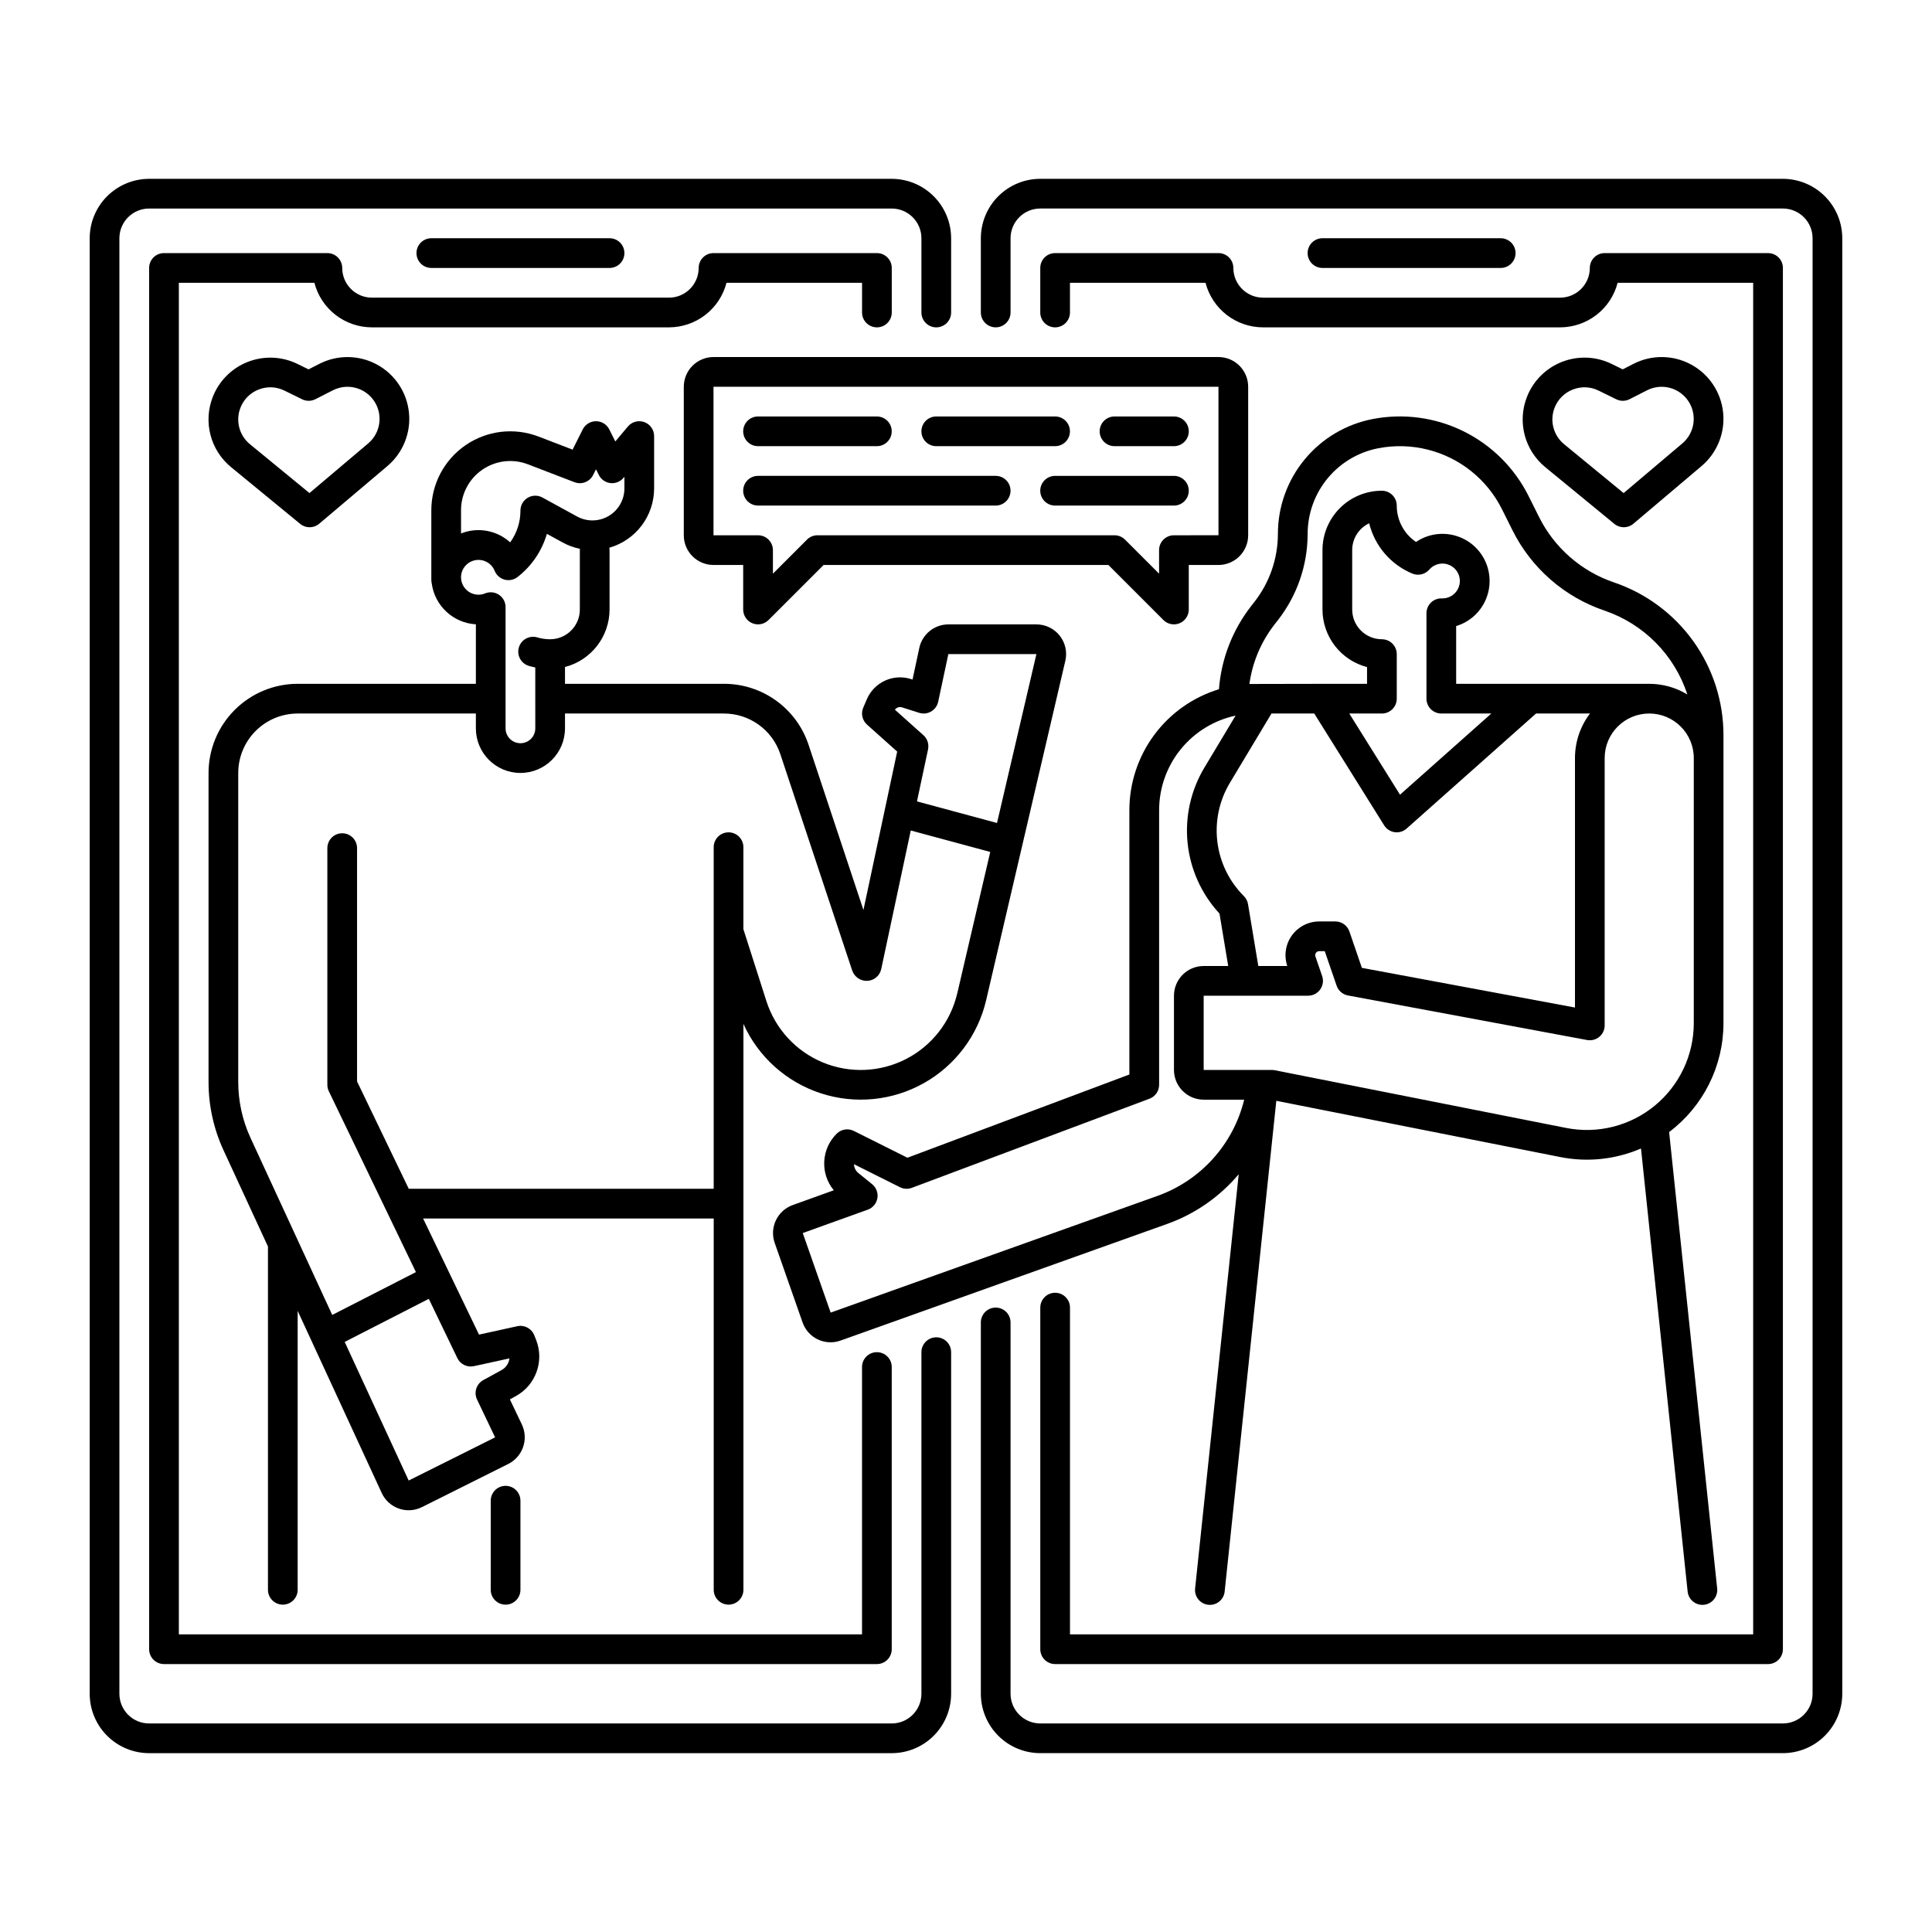<?xml version="1.0" encoding="UTF-8"?>
<!-- The Best Svg Icon site in the world: iconSvg.co, Visit us! https://iconsvg.co -->
<svg fill="#000000" width="800px" height="800px" version="1.1" viewBox="144 144 512 512" xmlns="http://www.w3.org/2000/svg">
 <g>
  <path d="m472.27 455.2-11.547 109.7c-0.129 1.047 0.172 2.102 0.828 2.926s1.617 1.352 2.668 1.461c1.047 0.113 2.098-0.203 2.91-0.871 0.816-0.672 1.328-1.641 1.422-2.691l13.684-130 75.277 14.91c7.188 1.426 14.641 0.633 21.367-2.273l12.355 117.36c0.094 1.051 0.605 2.019 1.418 2.691 0.816 0.668 1.863 0.984 2.914 0.871 1.047-0.109 2.008-0.637 2.668-1.461 0.656-0.824 0.953-1.879 0.828-2.926l-12.727-120.89c9.066-6.832 14.402-17.523 14.402-28.879v-76.32c0-8.918-2.793-17.613-7.984-24.867-5.195-7.25-12.523-12.699-20.965-15.574-8.691-2.934-15.863-9.188-19.945-17.398l-2.777-5.551v-0.004c-3.719-7.426-9.758-13.434-17.203-17.113-7.445-3.676-15.891-4.824-24.047-3.262-7.078 1.359-13.465 5.141-18.055 10.699-4.594 5.555-7.106 12.539-7.102 19.746-0.012 6.562-2.219 12.93-6.273 18.086l-0.758 0.969v0.004c-4.984 6.359-7.977 14.055-8.594 22.113-6.859 2.09-12.871 6.328-17.145 12.094-4.273 5.762-6.582 12.742-6.594 19.918v70.09l-58.816 22.055-14.211-7.106h0.004c-1.5-0.75-3.312-0.469-4.512 0.707-4.129 4.039-4.477 10.57-0.797 15.023l-10.895 3.918v0.004c-4.066 1.461-6.195 5.934-4.769 10.016l7.394 21.09c0.691 1.977 2.144 3.598 4.035 4.496 1.895 0.902 4.066 1.008 6.039 0.297l86.504-30.891c7.387-2.629 13.941-7.176 18.996-13.172zm120.6-40.066c0 8.477-3.797 16.508-10.348 21.887-6.551 5.379-15.164 7.543-23.48 5.894l-77.199-15.289c-0.25-0.051-0.508-0.074-0.762-0.074h-18.098v-19.68h27.676-0.004c1.273 0 2.465-0.613 3.203-1.648 0.738-1.035 0.934-2.363 0.52-3.566l-1.777-5.176c-0.113-0.328-0.062-0.688 0.141-0.969 0.199-0.281 0.523-0.449 0.871-0.449h1.457l3.148 9.152c0.461 1.34 1.605 2.328 3 2.59l63.383 11.809c1.152 0.211 2.336-0.098 3.234-0.844 0.898-0.75 1.418-1.859 1.418-3.027v-70.848c0-6.523 5.289-11.809 11.809-11.809 6.523 0 11.809 5.285 11.809 11.809zm-118.13-31.523c-0.137-0.812-0.52-1.559-1.102-2.137-3.883-3.875-6.356-8.934-7.023-14.375-0.672-5.445 0.5-10.953 3.324-15.652l11.02-18.359h11.332l18.523 29.637c0.613 0.984 1.633 1.648 2.777 1.812 0.188 0.027 0.375 0.039 0.562 0.039 0.961 0 1.895-0.355 2.613-0.996l34.305-30.492h14.285c-2.574 3.398-3.973 7.543-3.973 11.809v66.109l-56.469-10.512-3.312-9.645c-0.547-1.59-2.043-2.656-3.723-2.656h-4.266c-2.883 0-5.586 1.387-7.266 3.731-1.68 2.34-2.129 5.348-1.207 8.078h-7.676zm35.477-70.203c-4.348-0.004-7.867-3.527-7.871-7.871v-15.746c-0.004-3.043 1.746-5.816 4.5-7.121 1.473 6.012 5.723 10.965 11.441 13.336 1.566 0.652 3.379 0.223 4.488-1.062 1.031-1.188 2.598-1.77 4.152-1.543 1.559 0.227 2.891 1.23 3.539 2.664 0.648 1.434 0.523 3.102-0.336 4.418-0.855 1.32-2.328 2.113-3.898 2.102-1.09-0.074-2.16 0.305-2.957 1.051-0.797 0.742-1.25 1.785-1.25 2.875v22.641c0 1.047 0.414 2.047 1.152 2.785 0.738 0.738 1.738 1.152 2.781 1.152h13.262l-24.207 21.516-13.441-21.516h8.645c1.043 0 2.043-0.414 2.781-1.152 0.738-0.738 1.156-1.738 1.156-2.785v-11.805c0-1.047-0.418-2.047-1.156-2.785-0.738-0.738-1.738-1.152-2.781-1.152zm-28.387-4.004 0.758-0.969c5.141-6.547 7.938-14.621 7.949-22.945 0-5.375 1.871-10.582 5.297-14.727 3.422-4.144 8.184-6.969 13.465-7.981 4.32-0.828 8.77-0.703 13.039 0.363 8.559 2.137 15.754 7.91 19.695 15.801l2.773 5.551c5.008 10.066 13.797 17.738 24.449 21.332 10.391 3.551 18.508 11.777 21.914 22.215-3.047-1.848-6.543-2.824-10.105-2.828h-51.168v-15.301c3.484-1.055 6.332-3.578 7.801-6.91 1.469-3.332 1.41-7.137-0.156-10.422-1.57-3.285-4.492-5.723-8.004-6.672-3.512-0.953-7.266-0.328-10.281 1.715-3.199-2.164-5.113-5.781-5.102-9.645 0-1.043-0.418-2.043-1.156-2.781s-1.738-1.152-2.781-1.152c-4.176-0.004-8.184 1.652-11.137 4.606-2.953 2.953-4.613 6.961-4.609 11.137v15.746c0.008 3.488 1.168 6.879 3.305 9.637s5.129 4.731 8.504 5.609v4.434s-30.629 0.016-31.176 0.043c0.801-5.789 3.121-11.258 6.727-15.855zm-117.7 182.45-7.391-21.082 17.23-6.199v0.004c1.336-0.484 2.309-1.648 2.547-3.051 0.238-1.398-0.301-2.82-1.406-3.715l-3.606-2.922v0.004c-0.723-0.582-1.16-1.445-1.199-2.367l12.203 6.102-0.004-0.004c0.98 0.492 2.117 0.551 3.144 0.164l62.977-23.617-0.004 0.004c1.539-0.578 2.555-2.043 2.559-3.684v-72.816c0.008-5.859 2.023-11.539 5.711-16.094s8.824-7.707 14.551-8.934l-8.25 13.75c-3.613 6.016-5.184 13.039-4.465 20.02 0.719 6.981 3.684 13.539 8.449 18.688l2.312 13.898h-6.5c-4.348 0.004-7.867 3.523-7.875 7.871v19.68c0.008 4.344 3.527 7.867 7.875 7.871h10.734-0.004c-2.891 11.867-11.574 21.469-23.086 25.539z"/>
  <path d="m358.28 341.38c-1.562-4.711-4.57-8.805-8.594-11.707-4.023-2.902-8.859-4.461-13.824-4.457h-42.133v-4.457c3.375-0.871 6.363-2.84 8.5-5.598 2.137-2.754 3.301-6.141 3.309-9.625v-15.746c-0.004-0.211-0.027-0.426-0.066-0.637 3.418-0.973 6.422-3.035 8.566-5.867 2.141-2.832 3.301-6.289 3.309-9.84v-13.883c0-1.656-1.035-3.133-2.59-3.699-1.555-0.566-3.297-0.102-4.359 1.164l-3.336 3.965-1.594-3.191v0.004c-0.668-1.336-2.031-2.18-3.519-2.18-1.492 0-2.856 0.844-3.523 2.176l-2.68 5.359-9.008-3.461c-6.434-2.477-13.672-1.625-19.355 2.277-5.684 3.902-9.078 10.352-9.078 17.246v18.441c0 0.297 0.031 0.598 0.102 0.891 0.781 5.973 5.695 10.547 11.707 10.898v15.762h-47.23c-6.262 0.008-12.266 2.496-16.691 6.926-4.43 4.426-6.918 10.43-6.926 16.691v81.879c-0.008 6.266 1.352 12.461 3.984 18.148l11.762 25.48v90.973c0 2.172 1.762 3.934 3.934 3.934 2.176 0 3.938-1.762 3.938-3.934v-73.918l22.277 48.266c0.891 1.938 2.531 3.426 4.539 4.133 2.012 0.703 4.223 0.562 6.125-0.395l22.891-11.445c3.828-1.93 5.418-6.555 3.594-10.43l-3.184-6.672 1.625-0.895c5.266-2.922 7.539-9.301 5.312-14.898l-0.48-1.211c-0.715-1.789-2.617-2.801-4.5-2.387l-10.137 2.227-14.824-30.777h77.02v98.402c0 2.172 1.762 3.934 3.934 3.934 2.176 0 3.938-1.762 3.938-3.934v-149.96c3.941 8.723 11.367 15.387 20.457 18.367 9.094 2.984 19.023 2.012 27.363-2.68 8.344-4.688 14.332-12.664 16.508-21.984l20.977-89.91c0.555-2.34 0.004-4.805-1.488-6.688-1.492-1.887-3.766-2.984-6.168-2.984h-23.34c-3.711 0.012-6.914 2.606-7.699 6.234l-1.789 8.383-0.379-0.121c-4.715-1.516-9.805 0.812-11.742 5.367l-0.945 2.203h0.004c-0.668 1.555-0.266 3.359 0.992 4.484l8 7.156-8.945 41.98zm-92.102-62.156c-0.004-4.301 2.113-8.324 5.656-10.758s8.059-2.965 12.07-1.418l12.348 4.742v-0.004c1.891 0.727 4.027-0.102 4.934-1.91l0.758-1.512 0.754 1.508h-0.004c0.594 1.184 1.742 1.992 3.059 2.148s2.621-0.359 3.477-1.375l0.246-0.297v3.09l-0.004 0.004c0 2.992-1.578 5.766-4.152 7.289-2.578 1.527-5.766 1.582-8.391 0.145l-9.18-5.027v-0.004c-1.223-0.668-2.703-0.641-3.898 0.066-1.199 0.711-1.93 2-1.93 3.391 0.008 3.027-0.941 5.977-2.719 8.43-3.535-3.211-8.59-4.125-13.023-2.363zm0.016 18.094c-0.012-0.109-0.016-0.219-0.016-0.332 0.008-2.211 1.578-4.106 3.75-4.523 2.172-0.418 4.332 0.762 5.16 2.809 0.461 1.148 1.434 2.012 2.625 2.336 1.191 0.32 2.465 0.066 3.441-0.688 3.734-2.898 6.457-6.906 7.777-11.445l4.211 2.309h0.004c1.426 0.777 2.961 1.34 4.551 1.664-0.012 0.113-0.035 0.227-0.035 0.344v15.742l0.004 0.004c-0.008 4.344-3.527 7.867-7.875 7.871-1.152 0.004-2.297-0.164-3.402-0.492-2.074-0.613-4.258 0.566-4.879 2.641-0.625 2.074 0.543 4.262 2.609 4.898 0.57 0.172 1.152 0.309 1.734 0.426l0.004 16.145c0 2.172-1.762 3.934-3.938 3.934-2.172 0-3.938-1.762-3.938-3.934v-32.129c0.004-1.312-0.652-2.539-1.742-3.269-1.094-0.734-2.477-0.871-3.691-0.371-0.559 0.23-1.156 0.344-1.758 0.344-2.414-0.012-4.414-1.875-4.602-4.285zm3.398 208.73 9.422-2.066-0.004-0.004c-0.152 1.301-0.918 2.453-2.066 3.09l-4.871 2.676c-1.824 1.004-2.551 3.262-1.652 5.144l4.785 10.027-22.902 11.441-16.957-36.734 22.289-11.414 7.562 15.699c0.793 1.645 2.609 2.527 4.391 2.137zm111.57-173.97-0.004-0.004c0.441-0.59 1.207-0.836 1.91-0.609l4.516 1.438c1.059 0.336 2.211 0.211 3.168-0.348 0.961-0.559 1.641-1.496 1.875-2.582l2.695-12.625h23.336l-10.441 44.754-21.211-5.723 2.938-13.789h-0.004c0.293-1.383-0.172-2.812-1.223-3.754zm-3.629 68.746 7.828-36.734 21.066 5.684-8.746 37.492-0.004-0.004c-1.75 7.516-6.719 13.879-13.586 17.402-6.867 3.519-14.934 3.844-22.059 0.883-7.125-2.961-12.586-8.91-14.934-16.258l-6.09-19.043v-21.73c0-2.176-1.762-3.938-3.938-3.938-2.172 0-3.934 1.762-3.934 3.938v90.527h-80.809l-13.703-28.449v-61.832c0-2.176-1.762-3.938-3.934-3.938-2.176 0-3.938 1.762-3.938 3.938v62.73c0 0.59 0.137 1.172 0.395 1.707l23.078 47.922-22.18 11.352-21.648-46.902c-2.152-4.656-3.266-9.727-3.262-14.855v-81.879c0.008-4.176 1.668-8.176 4.617-11.129 2.953-2.953 6.953-4.613 11.129-4.617h47.23v3.938c0 6.519 5.289 11.809 11.809 11.809 6.523 0 11.809-5.289 11.809-11.809v-3.938h42.137-0.004c3.309 0 6.531 1.039 9.211 2.973 2.684 1.934 4.688 4.664 5.727 7.805l19.059 57.379 0.004-0.004c0.57 1.621 2.102 2.703 3.816 2.695 1.859 0 3.461-1.297 3.852-3.113z"/>
  <path d="m274.05 541.7v23.617c0 2.172 1.762 3.934 3.934 3.934 2.176 0 3.938-1.762 3.938-3.934v-23.617c0-2.176-1.762-3.938-3.938-3.938-2.172 0-3.934 1.762-3.934 3.938z"/>
  <path d="m205.25 267.81 18.301 15.023c1.465 1.203 3.582 1.191 5.035-0.031l18.078-15.293c4.125-3.488 6.266-8.789 5.715-14.164-0.547-5.375-3.707-10.133-8.449-12.719-4.746-2.586-10.457-2.668-15.273-0.215l-2.891 1.477-2.914-1.43c-4.109-2.019-8.879-2.223-13.148-0.566-4.269 1.66-7.648 5.031-9.316 9.297-1.266 3.219-1.477 6.754-0.602 10.102 0.871 3.348 2.785 6.328 5.465 8.52zm2.473-15.758c0.859-2.223 2.617-3.977 4.84-4.828 2.215-0.871 4.695-0.766 6.828 0.297l4.68 2.297c1.113 0.547 2.414 0.535 3.519-0.027l4.644-2.367 0.004 0.004c3.844-1.953 8.543-0.715 10.93 2.875 2.387 3.594 1.707 8.406-1.582 11.195l-15.574 13.172-15.77-12.945c-2.852-2.336-3.867-6.242-2.519-9.672z"/>
  <path d="m553.52 267.81 18.301 15.023c1.469 1.207 3.59 1.191 5.039-0.035l18.074-15.293c4.125-3.492 6.262-8.789 5.715-14.164s-3.707-10.133-8.453-12.719c-4.742-2.586-10.453-2.668-15.27-0.215l-2.891 1.477-2.914-1.434c-4.113-2.019-8.879-2.223-13.148-0.562-4.269 1.656-7.648 5.027-9.316 9.293-1.266 3.219-1.48 6.758-0.605 10.105 0.875 3.348 2.789 6.332 5.469 8.523zm2.473-15.758h-0.004c0.859-2.223 2.617-3.977 4.84-4.828 2.215-0.871 4.695-0.766 6.828 0.297l4.68 2.297c1.113 0.547 2.418 0.535 3.523-0.027l4.644-2.367v0.004c3.844-1.953 8.543-0.715 10.93 2.875 2.387 3.594 1.707 8.406-1.582 11.195l-15.574 13.176-15.766-12.949c-2.852-2.332-3.871-6.242-2.523-9.672z"/>
  <path d="m325.21 246.49v39.363c0.004 4.344 3.527 7.867 7.871 7.871h7.871v11.809c0 1.59 0.961 3.027 2.43 3.633 1.473 0.609 3.164 0.273 4.289-0.852l14.594-14.59h75.461l14.59 14.59c1.125 1.125 2.816 1.461 4.289 0.852 1.469-0.605 2.43-2.043 2.43-3.633v-11.809h7.871c4.348-0.004 7.867-3.527 7.871-7.871v-39.363c-0.004-4.344-3.523-7.867-7.871-7.871h-133.82c-4.344 0.004-7.867 3.527-7.871 7.871zm141.7 39.359-11.809 0.004c-2.172 0-3.934 1.762-3.934 3.934v6.242l-9.023-9.023h-0.004c-0.738-0.738-1.738-1.152-2.781-1.152h-78.723c-1.043 0-2.043 0.414-2.781 1.152l-9.023 9.023v-6.242c0-1.043-0.418-2.043-1.156-2.781-0.738-0.738-1.738-1.152-2.781-1.152h-11.809v-39.363h133.82z"/>
  <path d="m344.89 262.24h31.488c2.172 0 3.938-1.762 3.938-3.938 0-2.172-1.766-3.934-3.938-3.934h-31.488c-2.176 0-3.938 1.762-3.938 3.934 0 2.176 1.762 3.938 3.938 3.938z"/>
  <path d="m392.12 262.24h31.488c2.176 0 3.938-1.762 3.938-3.938 0-2.172-1.762-3.934-3.938-3.934h-31.488c-2.172 0-3.934 1.762-3.934 3.934 0 2.176 1.762 3.938 3.934 3.938z"/>
  <path d="m344.89 277.98h62.977c2.172 0 3.934-1.762 3.934-3.934 0-2.176-1.762-3.938-3.934-3.938h-62.977c-2.176 0-3.938 1.762-3.938 3.938 0 2.172 1.762 3.934 3.938 3.934z"/>
  <path d="m439.36 262.24h15.742c2.176 0 3.938-1.762 3.938-3.938 0-2.172-1.762-3.934-3.938-3.934h-15.742c-2.176 0-3.938 1.762-3.938 3.934 0 2.176 1.762 3.938 3.938 3.938z"/>
  <path d="m455.1 270.11h-31.488c-2.172 0-3.934 1.762-3.934 3.938 0 2.172 1.762 3.934 3.934 3.934h31.488c2.176 0 3.938-1.762 3.938-3.934 0-2.176-1.762-3.938-3.938-3.938z"/>
  <path d="m616.48 191.39h-196.8c-4.176 0.004-8.176 1.664-11.129 4.617-2.949 2.949-4.609 6.953-4.617 11.125v19.68c0 2.176 1.762 3.938 3.938 3.938 2.172 0 3.934-1.762 3.934-3.938v-19.68c0.008-4.344 3.527-7.867 7.875-7.871h196.8c4.344 0.004 7.867 3.527 7.871 7.871v385.73c-0.004 4.344-3.527 7.867-7.871 7.871h-196.8c-4.348-0.004-7.867-3.527-7.875-7.871v-98.402c0-2.172-1.762-3.934-3.934-3.934-2.176 0-3.938 1.762-3.938 3.934v98.402c0.008 4.176 1.668 8.176 4.617 11.129 2.953 2.949 6.953 4.609 11.129 4.613h196.8c4.172-0.004 8.176-1.664 11.125-4.613 2.953-2.953 4.613-6.953 4.617-11.129v-385.73c-0.004-4.172-1.664-8.176-4.617-11.125-2.949-2.953-6.953-4.613-11.125-4.617z"/>
  <path d="m305.54 215.01c2.172 0 3.934-1.766 3.934-3.938 0-2.176-1.762-3.938-3.934-3.938h-47.234c-2.172 0-3.934 1.762-3.934 3.938 0 2.172 1.762 3.938 3.934 3.938z"/>
  <path d="m392.12 498.4c-2.172 0-3.934 1.762-3.934 3.938v90.527c-0.004 4.344-3.527 7.867-7.871 7.871h-196.8c-4.348-0.004-7.867-3.527-7.875-7.871v-385.73c0.008-4.344 3.527-7.867 7.875-7.871h196.8c4.344 0.004 7.867 3.527 7.871 7.871v19.68c0 2.176 1.762 3.938 3.934 3.938 2.176 0 3.938-1.762 3.938-3.938v-19.68c-0.004-4.172-1.664-8.176-4.617-11.125-2.949-2.953-6.953-4.613-11.125-4.617h-196.8c-4.176 0.004-8.176 1.664-11.129 4.617-2.953 2.949-4.613 6.953-4.617 11.125v385.73c0.004 4.176 1.664 8.176 4.617 11.129 2.953 2.949 6.953 4.609 11.129 4.613h196.8c4.172-0.004 8.176-1.664 11.125-4.613 2.953-2.953 4.613-6.953 4.617-11.129v-90.527c0-1.047-0.414-2.047-1.152-2.785-0.738-0.738-1.738-1.152-2.785-1.152z"/>
  <path d="m234.69 215.01c0-1.047-0.418-2.047-1.156-2.785-0.734-0.738-1.738-1.152-2.781-1.152h-43.297c-2.172 0-3.934 1.762-3.934 3.938v366.05c0 1.043 0.414 2.047 1.152 2.785 0.738 0.738 1.738 1.152 2.781 1.152h188.93c1.043 0 2.043-0.414 2.781-1.152 0.738-0.738 1.156-1.742 1.156-2.785v-74.785c0-2.172-1.766-3.934-3.938-3.934-2.176 0-3.938 1.762-3.938 3.934v70.848h-181.05v-358.18h35.922c0.875 3.379 2.848 6.371 5.609 8.508 2.758 2.137 6.148 3.297 9.637 3.301h78.719c3.492-0.004 6.879-1.164 9.641-3.301 2.758-2.137 4.731-5.129 5.606-8.508h35.922v7.871c0 2.176 1.762 3.938 3.938 3.938 2.172 0 3.938-1.762 3.938-3.938v-11.805c0-1.047-0.418-2.047-1.156-2.785-0.738-0.738-1.738-1.152-2.781-1.152h-43.297c-2.172 0-3.938 1.762-3.938 3.938-0.004 4.344-3.523 7.867-7.871 7.871h-78.719c-4.348-0.004-7.867-3.527-7.871-7.871z"/>
  <path d="m541.7 215.01c2.172 0 3.938-1.766 3.938-3.938 0-2.176-1.766-3.938-3.938-3.938h-47.234c-2.172 0-3.934 1.762-3.934 3.938 0 2.172 1.762 3.938 3.934 3.938z"/>
  <path d="m470.85 215.01c0-1.047-0.414-2.047-1.152-2.785-0.738-0.738-1.742-1.152-2.785-1.152h-43.297c-2.172 0-3.934 1.762-3.934 3.938v11.805c0 2.176 1.762 3.938 3.934 3.938 2.176 0 3.938-1.762 3.938-3.938v-7.871h35.922c0.879 3.379 2.848 6.371 5.609 8.508 2.758 2.137 6.148 3.297 9.637 3.301h78.719c3.492-0.004 6.879-1.164 9.641-3.301 2.758-2.137 4.731-5.129 5.606-8.508h35.922v358.18h-181.05v-86.59c0-2.176-1.762-3.938-3.938-3.938-2.172 0-3.934 1.762-3.934 3.938v90.527c0 1.043 0.414 2.047 1.152 2.785 0.738 0.738 1.738 1.152 2.781 1.152h188.93c1.043 0 2.047-0.414 2.785-1.152 0.738-0.738 1.152-1.742 1.152-2.785v-366.05c0-1.047-0.414-2.047-1.152-2.785-0.738-0.738-1.742-1.152-2.785-1.152h-43.297c-2.172 0-3.934 1.762-3.934 3.938-0.008 4.344-3.527 7.867-7.875 7.871h-78.719c-4.344-0.004-7.867-3.527-7.871-7.871z"/>
 </g>
</svg>